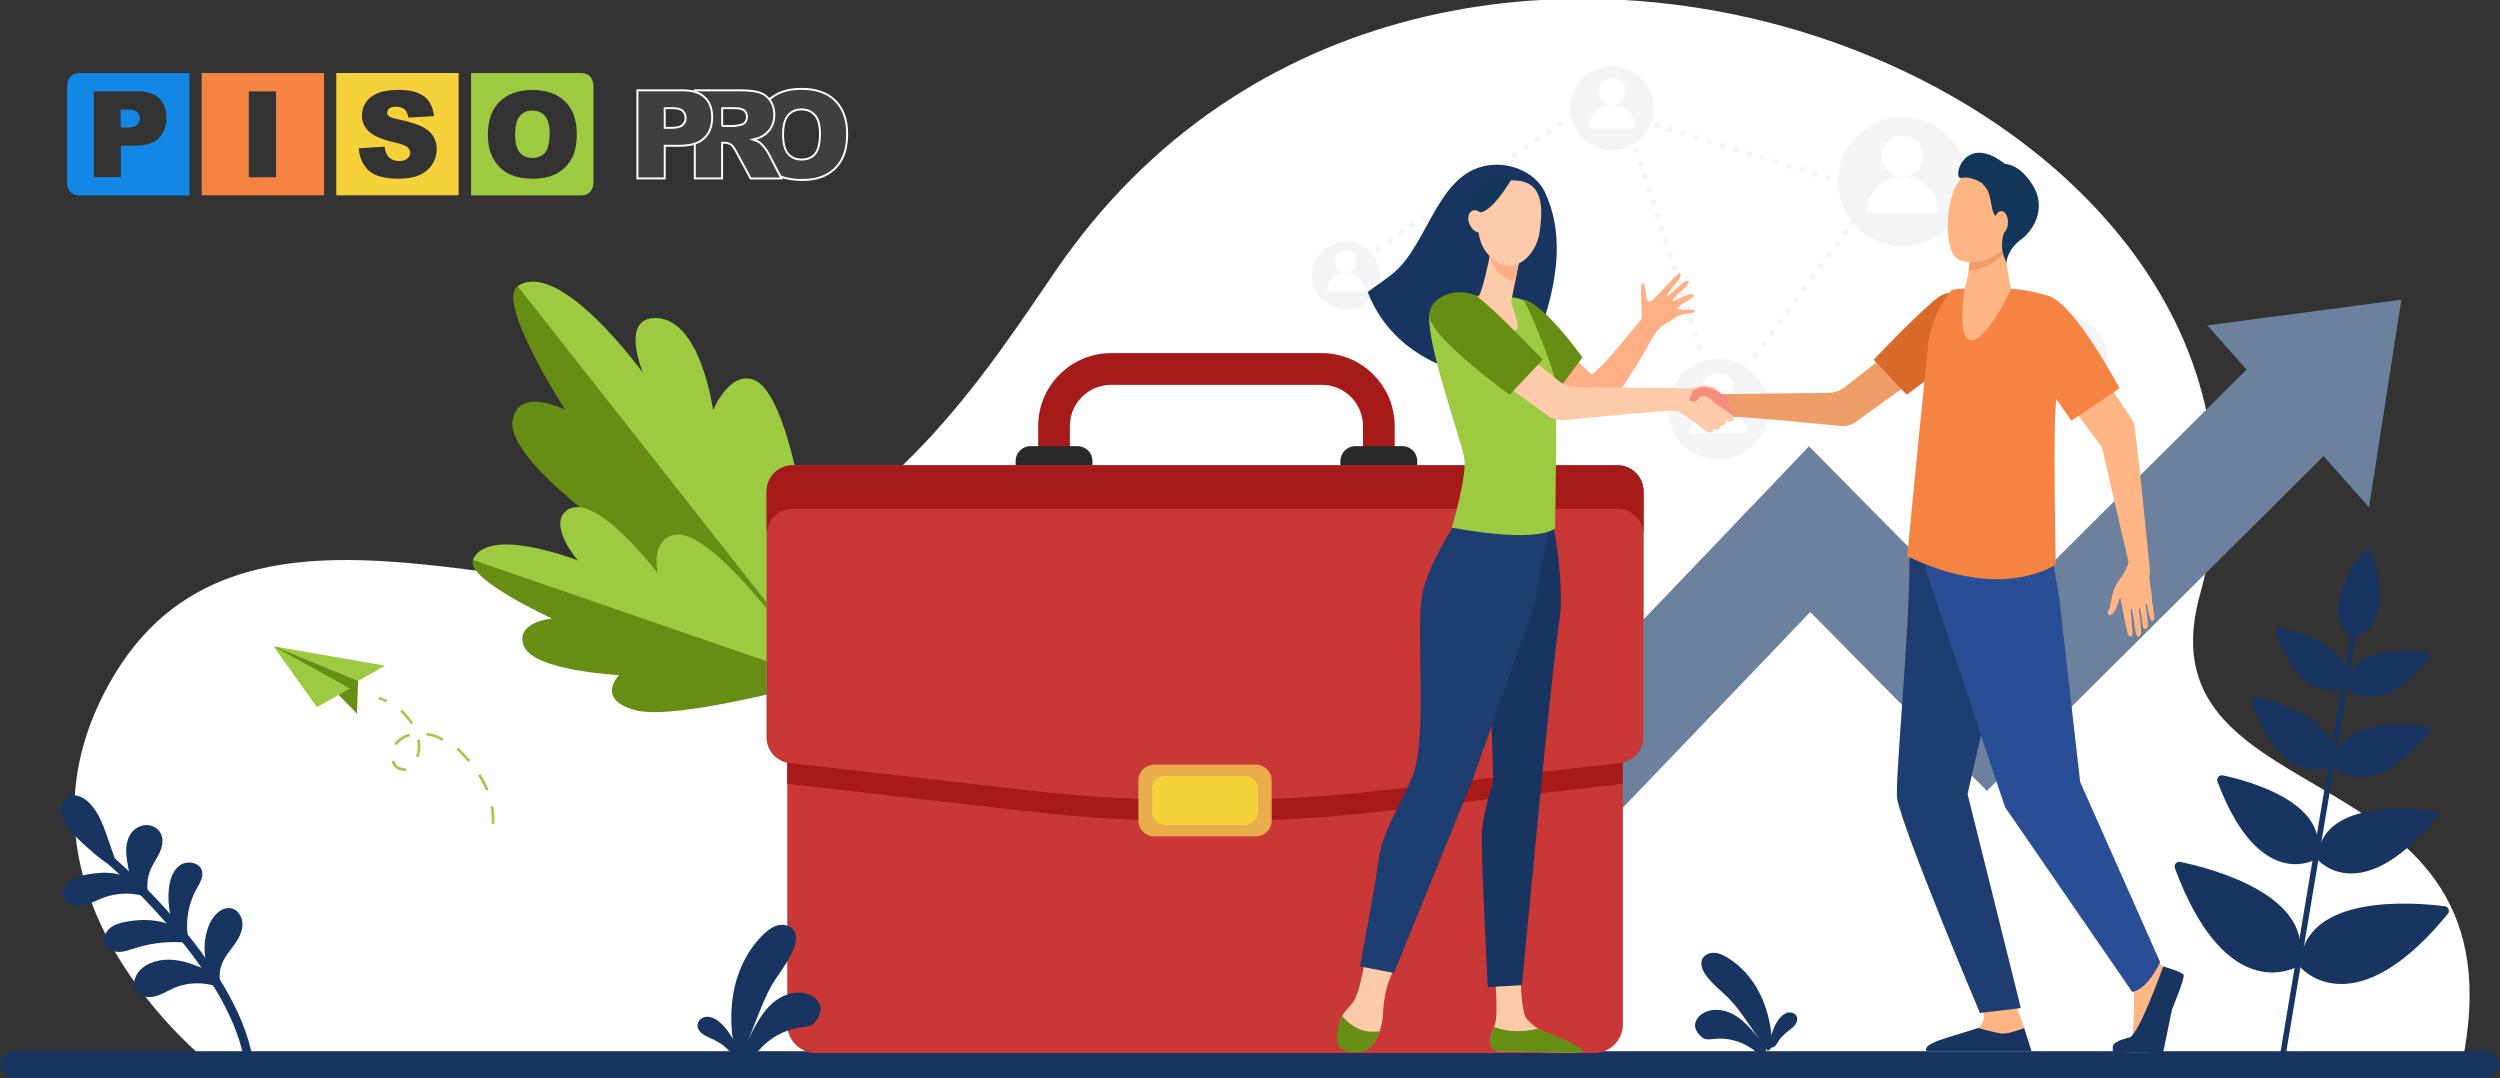 <?xml version="1.0" encoding="UTF-8" standalone="no"?>
<!-- Generator: Adobe Illustrator 26.3.1, SVG Export Plug-In . SVG Version: 6.00 Build 0)  -->

<svg
   version="1.1"
   x="0px"
   y="0px"
   viewBox="0 0 3824.9 1649.3"
   style="enable-background:new 0 0 3824.9 1649.3;"
   xml:space="preserve"
   id="svg1459"
   sodipodi:docname="PISOpro.svg"
   inkscape:version="1.2.1 (9c6d41e410, 2022-07-14)"
   xmlns:inkscape="http://www.inkscape.org/namespaces/inkscape"
   xmlns:sodipodi="http://sodipodi.sourceforge.net/DTD/sodipodi-0.dtd"
   xmlns="http://www.w3.org/2000/svg"
   xmlns:svg="http://www.w3.org/2000/svg"><rect x="0" y="0" width="3824.9" height="1649.3" fill="#333333" stroke="none"/><defs
   id="defs1463" /><sodipodi:namedview
   id="namedview1461"
   pagecolor="#ffffff"
   bordercolor="#000000"
   borderopacity="0.25"
   inkscape:showpageshadow="2"
   inkscape:pageopacity="0.0"
   inkscape:pagecheckerboard="0"
   inkscape:deskcolor="#d1d1d1"
   showgrid="false"
   inkscape:zoom="0.59086512"
   inkscape:cx="1912.45"
   inkscape:cy="825.06139"
   inkscape:window-width="2400"
   inkscape:window-height="1321"
   inkscape:window-x="2391"
   inkscape:window-y="-9"
   inkscape:window-maximized="1"
   inkscape:current-layer="svg1459" />
<style
   type="text/css"
   id="style737">
	.st0{display:none;}
	.st1{display:inline;fill:#E4F0FF;}
	.st2{display:inline;}
	.st3{fill:#173560;}
	.st4{fill:#6B819E;}
	.st5{fill:#9CCA41;}
	.st6{fill:#FFFFFF;}
	.st7{fill:#F58341;}
	.st8{fill:#FFB684;}
	.st9{fill:#253259;}
	.st10{fill:#F0EBE9;}
	.st11{fill:#333333;}
	.st12{fill:#F3F5F7;}
	.st13{fill:#EE9D67;}
	.st14{fill:#DEDEFA;}
	.st15{fill:#C93737;}
	.st16{fill:#F5D13A;}
	.st17{fill:#FDECA4;}
	.st18{fill:#1E3D70;}
	.st19{fill:#1287E5;}
	.st20{fill:#3B6894;}
	.st21{display:inline;fill:#FFFFFF;}
	.st22{display:inline;fill:#173560;}
	.st23{fill:#EBF3FF;}
	.st24{opacity:0.5;fill:#FFFFFF;enable-background:new    ;}
	.st25{fill:#668E15;}
	.st26{fill:#DFF5B3;}
	.st27{fill:#8EB77B;}
	.st28{fill:#183658;}
	.st29{fill:#B0D49F;}
	.st30{fill:#1A1A1A;}
	.st31{fill:#9E9DA2;}
	.st32{opacity:0.5;fill:#9E9DA2;enable-background:new    ;}
	.st33{fill:#D8D9DD;}
	.st34{opacity:0.3;fill:#D8D9DD;enable-background:new    ;}
	.st35{opacity:0.3;fill:#FFFFFF;enable-background:new    ;}
	.st36{fill:#AFCDFB;}
	.st37{opacity:0.6;fill:#CFE9FA;enable-background:new    ;}
	.st38{opacity:0.3;fill:#CFE9FA;enable-background:new    ;}
	.st39{fill:#D7EEF9;}
	.st40{fill:#EDD9A4;}
	.st41{fill:#D6BB80;}
	.st42{fill:#FFC0BB;}
	.st43{fill:#2A4E96;}
	.st44{fill:#E4F0FF;}
	.st45{fill:#122F5B;}
	.st46{fill:#3660AC;}
	.st47{fill:#37446C;}
	.st48{fill:#A71A1A;}
	.st49{fill:#292929;}
	.st50{fill:#FECBAA;}
	.st51{opacity:0.5;fill:#DAEEF7;enable-background:new    ;}
	.st52{fill:#FFAE85;}
	.st53{opacity:0.2;fill:#FFFFFF;enable-background:new    ;}
	.st54{opacity:0.3;fill:#E87B50;enable-background:new    ;}
	.st55{fill:#D86929;}
	.st56{fill:#EAAD4C;}
	.st57{opacity:0.6;}
	.st58{fill:#055A9D;}
	.st59{fill:#283250;}
	.st60{fill:#50BFA5;}
	.st61{fill:#F7CC7F;}
	.st62{fill:#F48C7F;}
	.st63{fill:#13375B;}
	.st64{fill:#3F3F3F;stroke:#FFFFFF;stroke-width:3;stroke-miterlimit:10;}
</style>
<g
   id="Layer_1"
   class="st0">
</g>
<g
   id="Layer_8">
	<path
   class="st6"
   d="M323.5,1629c0,0-348.3-268.2-147.3-598.6S834.8,956.7,1096,883s413.7-314.9,519.5-469.3   c571.8-835.2,1973.2-278.6,1748.8,501.7c-88.6,343.5,505.7,224.4,401.9,714.3L323.5,1629z"
   id="path740" />
</g>
<g
   id="Layer_9">
	<path
   class="st3"
   d="M3800.9,1649.3H23c-12.7,0-23-9.2-23-20.5s10.3-20.5,23-20.5h3777.9c12.7,0,23,9.2,23,20.5   S3813.6,1649.3,3800.9,1649.3z"
   id="path743" />
</g>
<g
   id="Layer_10">
	<g
   id="g752">
		<g
   id="g748">
			<path
   class="st4"
   d="M3564.9,688l-525,522l-270.3-273.6c-50.6,53-128.8,134.7-207.4,216.7c-53.7,56.1-97.2,101.4-132.5,138     l-245.5-0.3c68.1-68.9,342.3-355.3,527-548.8l56.5-59.2L3041,959.5l401.1-398.9L3564.9,688z"
   id="path746" />
		</g>
		<polygon
   class="st4"
   points="3377.1,497.8 3624.5,776.1 3674,458.5   "
   id="polygon750" />
	</g>
</g>
<g
   id="Layer_11">
	<g
   id="g757">
		
			<ellipse
   transform="matrix(0.998 -6.213681e-02 6.213681e-02 0.998 -33.816 164.567)"
   class="st12"
   cx="2629"
   cy="626"
   rx="77.1"
   ry="77.1"
   id="ellipse755" />
	</g>
	<g
   id="g763">
		<path
   class="st6"
   d="M2604.2,595c0-13.7,11.1-24.8,24.8-24.8c13.7,0,24.8,11.1,24.8,24.8c0,13.7-11.1,24.8-24.8,24.8    C2615.3,619.8,2604.2,608.7,2604.2,595z"
   id="path759" />
		<path
   class="st6"
   d="M2629,619.8c-23.9,0-43.3,19.4-43.3,43.3h86.6C2672.3,639.2,2652.9,619.8,2629,619.8z"
   id="path761" />
	</g>
	<g
   id="g767">
		
			<ellipse
   transform="matrix(0.23 -0.973 0.973 0.23 1176.328 2327.88)"
   class="st12"
   cx="2058.9"
   cy="420.8"
   rx="52"
   ry="52"
   id="ellipse765" />
	</g>
	<g
   id="g773">
		<path
   class="st6"
   d="M2042.2,399.9c0-9.2,7.5-16.7,16.7-16.7c9.2,0,16.7,7.5,16.7,16.7c0,9.2-7.5,16.7-16.7,16.7    C2049.6,416.6,2042.2,409.1,2042.2,399.9z"
   id="path769" />
		<path
   class="st6"
   d="M2058.9,416.6c-16.1,0-29.2,13.1-29.2,29.2h58.5C2088.1,429.7,2075,416.6,2058.9,416.6z"
   id="path771" />
	</g>
	<g
   id="g851">
		<g
   id="g811">
			<g
   id="g791">
				<g
   id="g781">
					<path
   class="st12"
   d="M2429.9,159.5c0.7-2.4,3.3-3.7,5.7-3c2.4,0.7,3.7,3.3,3,5.7c-0.7,2.4-3.3,3.7-5.7,3       C2430.5,164.4,2429.2,161.9,2429.9,159.5z"
   id="path775" />
					<path
   class="st12"
   d="M2449.9,165.7c0.7-2.4,3.3-3.7,5.7-3c2.4,0.7,3.7,3.3,3,5.7c-0.7,2.4-3.3,3.7-5.7,3       C2450.5,170.6,2449.2,168.1,2449.9,165.7z"
   id="path777" />
					<path
   class="st12"
   d="M2473.2,177.6c-2.4-0.7-3.7-3.3-3-5.7c0.7-2.4,3.3-3.7,5.7-3c2.4,0.7,3.7,3.3,3,5.7       C2478.1,177,2475.6,178.3,2473.2,177.6z"
   id="path779" />
				</g>
				<g
   id="g789">
					<path
   class="st12"
   d="M2490.5,178.2c0.7-2.4,3.3-3.7,5.7-3c2.4,0.7,3.7,3.3,3,5.7c-0.7,2.4-3.3,3.7-5.7,3       C2491.1,183.1,2489.8,180.6,2490.5,178.2z"
   id="path783" />
					<path
   class="st12"
   d="M2510.6,184.3c0.7-2.4,3.3-3.7,5.7-3c2.4,0.7,3.7,3.3,3,5.7c-0.7,2.4-3.3,3.7-5.7,3       C2511.2,189.3,2509.8,186.7,2510.6,184.3z"
   id="path785" />
					<path
   class="st12"
   d="M2533.9,196.2c-2.4-0.7-3.7-3.3-3-5.7c0.7-2.4,3.3-3.7,5.7-3c2.4,0.7,3.7,3.3,3,5.7       C2538.8,195.6,2536.2,197,2533.9,196.2z"
   id="path787" />
				</g>
			</g>
			<g
   id="g809">
				<g
   id="g799">
					<path
   class="st12"
   d="M2550.3,196.6c0.7-2.4,3.3-3.7,5.7-3c2.4,0.7,3.7,3.3,3,5.7c-0.7,2.4-3.3,3.7-5.7,3       C2550.9,201.5,2549.6,199,2550.3,196.6z"
   id="path793" />
					<path
   class="st12"
   d="M2570.4,202.7c0.7-2.4,3.3-3.7,5.7-3c2.4,0.7,3.7,3.3,3,5.7c-0.7,2.4-3.3,3.7-5.7,3       C2571,207.7,2569.6,205.1,2570.4,202.7z"
   id="path795" />
					<path
   class="st12"
   d="M2593.7,214.6c-2.4-0.7-3.7-3.3-3-5.7c0.7-2.4,3.3-3.7,5.7-3c2.4,0.7,3.7,3.3,3,5.7       C2598.6,214,2596.1,215.4,2593.7,214.6z"
   id="path797" />
				</g>
				<g
   id="g807">
					<path
   class="st12"
   d="M2611,215.2c0.7-2.4,3.3-3.7,5.7-3c2.4,0.7,3.7,3.3,3,5.7c-0.7,2.4-3.3,3.7-5.7,3       C2611.6,220.1,2610.2,217.6,2611,215.2z"
   id="path801" />
					<path
   class="st12"
   d="M2631,221.4c0.7-2.4,3.3-3.7,5.7-3c2.4,0.7,3.7,3.3,3,5.7c-0.7,2.4-3.3,3.7-5.7,3       C2631.6,226.3,2630.3,223.8,2631,221.4z"
   id="path803" />
					<path
   class="st12"
   d="M2654.3,233.3c-2.4-0.7-3.7-3.3-3-5.7c0.7-2.4,3.3-3.7,5.7-3c2.4,0.7,3.7,3.3,3,5.7       C2659.2,232.7,2656.7,234,2654.3,233.3z"
   id="path805" />
				</g>
			</g>
		</g>
		<g
   id="g849">
			<g
   id="g829">
				<g
   id="g819">
					<path
   class="st12"
   d="M2671.7,233.9c0.7-2.4,3.3-3.7,5.7-3c2.4,0.7,3.7,3.3,3,5.7c-0.7,2.4-3.3,3.7-5.7,3       C2672.3,238.8,2670.9,236.3,2671.7,233.9z"
   id="path813" />
					<path
   class="st12"
   d="M2691.7,240.1c0.7-2.4,3.3-3.7,5.7-3c2.4,0.7,3.7,3.3,3,5.7c-0.7,2.4-3.3,3.7-5.7,3       C2692.3,245,2691,242.4,2691.7,240.1z"
   id="path815" />
					<path
   class="st12"
   d="M2715,252c-2.4-0.7-3.7-3.3-3-5.7c0.7-2.4,3.3-3.7,5.7-3c2.4,0.7,3.7,3.3,3,5.7       C2719.9,251.4,2717.4,252.7,2715,252z"
   id="path817" />
				</g>
				<g
   id="g827">
					<path
   class="st12"
   d="M2732.3,252.5c0.7-2.4,3.3-3.7,5.7-3c2.4,0.7,3.7,3.3,3,5.7c-0.7,2.4-3.3,3.7-5.7,3       C2732.9,257.5,2731.6,254.9,2732.3,252.5z"
   id="path821" />
					<path
   class="st12"
   d="M2752.3,258.7c0.7-2.4,3.3-3.7,5.7-3c2.4,0.7,3.7,3.3,3,5.7c-0.7,2.4-3.3,3.7-5.7,3       C2752.9,263.6,2751.6,261.1,2752.3,258.7z"
   id="path823" />
					<path
   class="st12"
   d="M2775.6,270.6c-2.4-0.7-3.7-3.3-3-5.7c0.7-2.4,3.3-3.7,5.7-3c2.4,0.7,3.7,3.3,3,5.7       C2780.5,270,2778,271.4,2775.6,270.6z"
   id="path825" />
				</g>
			</g>
			<g
   id="g847">
				<g
   id="g837">
					<path
   class="st12"
   d="M2792.1,271c0.7-2.4,3.3-3.7,5.7-3c2.4,0.7,3.7,3.3,3,5.7c-0.7,2.4-3.3,3.7-5.7,3       C2792.7,275.9,2791.4,273.3,2792.1,271z"
   id="path831" />
					<path
   class="st12"
   d="M2812.1,277.1c0.7-2.4,3.3-3.7,5.7-3c2.4,0.7,3.7,3.3,3,5.7c-0.7,2.4-3.3,3.7-5.7,3       C2812.7,282,2811.4,279.5,2812.1,277.1z"
   id="path833" />
					<path
   class="st12"
   d="M2835.4,289c-2.4-0.7-3.7-3.3-3-5.7c0.7-2.4,3.3-3.7,5.7-3c2.4,0.7,3.7,3.3,3,5.7       C2840.4,288.4,2837.8,289.8,2835.4,289z"
   id="path835" />
				</g>
				<g
   id="g845">
					<path
   class="st12"
   d="M2852.7,289.6c0.7-2.4,3.3-3.7,5.7-3c2.4,0.7,3.7,3.3,3,5.7c-0.7,2.4-3.3,3.7-5.7,3       C2853.3,294.5,2852,292,2852.7,289.6z"
   id="path839" />
					<path
   class="st12"
   d="M2872.8,295.8c0.7-2.4,3.3-3.7,5.7-3c2.4,0.7,3.7,3.3,3,5.7c-0.7,2.4-3.3,3.7-5.7,3       C2873.4,300.7,2872,298.2,2872.8,295.8z"
   id="path841" />
					<path
   class="st12"
   d="M2896.1,307.7c-2.4-0.7-3.7-3.3-3-5.7c0.7-2.4,3.3-3.7,5.7-3c2.4,0.7,3.7,3.3,3,5.7       S2898.5,308.4,2896.1,307.7z"
   id="path843" />
				</g>
			</g>
		</g>
	</g>
	<g
   id="g911">
		<g
   id="g871">
			<g
   id="g869">
				<g
   id="g859">
					<path
   class="st12"
   d="M2683,547.1c-2-1.5-2.5-4.3-1-6.3c1.5-2,4.3-2.5,6.3-1c2,1.5,2.5,4.3,1,6.3       C2687.9,548.1,2685.1,548.5,2683,547.1z"
   id="path853" />
					<path
   class="st12"
   d="M2695.4,530.1c-2-1.5-2.5-4.3-1-6.3c1.5-2,4.3-2.5,6.3-1c2,1.5,2.5,4.3,1,6.3       C2700.3,531.2,2697.4,531.6,2695.4,530.1z"
   id="path855" />
					<path
   class="st12"
   d="M2714.3,512c-1.5,2-4.3,2.5-6.3,1c-2-1.5-2.5-4.3-1-6.3c1.5-2,4.3-2.5,6.3-1       C2715.3,507.2,2715.8,510,2714.3,512z"
   id="path857" />
				</g>
				<g
   id="g867">
					<path
   class="st12"
   d="M2720.5,495.9c-2-1.5-2.5-4.3-1-6.3c1.5-2,4.3-2.5,6.3-1c2,1.5,2.5,4.3,1,6.3       C2725.4,496.9,2722.5,497.4,2720.5,495.9z"
   id="path861" />
					<path
   class="st12"
   d="M2732.9,479c-2-1.5-2.5-4.3-1-6.3c1.5-2,4.3-2.5,6.3-1c2,1.5,2.5,4.3,1,6.3       C2737.8,480,2734.9,480.5,2732.9,479z"
   id="path863" />
					<path
   class="st12"
   d="M2751.8,460.9c-1.5,2-4.3,2.5-6.3,1s-2.5-4.3-1-6.3c1.5-2,4.3-2.5,6.3-1       C2752.8,456,2753.3,458.8,2751.8,460.9z"
   id="path865" />
				</g>
			</g>
		</g>
		<g
   id="g909">
			<g
   id="g889">
				<g
   id="g879">
					<path
   class="st12"
   d="M2758,444.7c-2-1.5-2.5-4.3-1-6.3c1.5-2,4.3-2.5,6.3-1c2,1.5,2.5,4.3,1,6.3       C2762.9,445.7,2760.1,446.1,2758,444.7z"
   id="path873" />
					<path
   class="st12"
   d="M2770.4,427.8c-2-1.5-2.5-4.3-1-6.3c1.5-2,4.3-2.5,6.3-1c2,1.5,2.5,4.3,1,6.3       C2775.3,428.8,2772.5,429.2,2770.4,427.8z"
   id="path875" />
					<path
   class="st12"
   d="M2789.3,409.6c-1.5,2-4.3,2.5-6.3,1c-2-1.5-2.5-4.3-1-6.3c1.5-2,4.3-2.5,6.3-1       C2790.4,404.8,2790.8,407.6,2789.3,409.6z"
   id="path877" />
				</g>
				<g
   id="g887">
					<path
   class="st12"
   d="M2795.5,393.5c-2-1.5-2.5-4.3-1-6.3c1.5-2,4.3-2.5,6.3-1c2,1.5,2.5,4.3,1,6.3       C2800.4,394.5,2797.6,395,2795.5,393.5z"
   id="path881" />
					<path
   class="st12"
   d="M2807.9,376.6c-2-1.5-2.5-4.3-1-6.3c1.5-2,4.3-2.5,6.3-1c2,1.5,2.5,4.3,1,6.3       C2812.8,377.6,2809.9,378.1,2807.9,376.6z"
   id="path883" />
					<path
   class="st12"
   d="M2826.8,358.5c-1.5,2-4.3,2.5-6.3,1c-2-1.5-2.5-4.3-1-6.3c1.5-2,4.3-2.5,6.3-1       C2827.8,353.6,2828.3,356.5,2826.8,358.5z"
   id="path885" />
				</g>
			</g>
			<g
   id="g907">
				<g
   id="g897">
					<path
   class="st12"
   d="M2832.5,343c-2-1.5-2.5-4.3-1-6.3c1.5-2,4.3-2.5,6.3-1c2,1.5,2.5,4.3,1,6.3       C2837.4,344,2834.5,344.5,2832.5,343z"
   id="path891" />
					<path
   class="st12"
   d="M2844.9,326.1c-2-1.5-2.5-4.3-1-6.3c1.5-2,4.3-2.5,6.3-1c2,1.5,2.5,4.3,1,6.3       C2849.8,327.1,2846.9,327.6,2844.9,326.1z"
   id="path893" />
					<path
   class="st12"
   d="M2863.8,308c-1.5,2-4.3,2.5-6.3,1c-2-1.5-2.5-4.3-1-6.3c1.5-2,4.3-2.5,6.3-1       C2864.8,303.1,2865.3,306,2863.8,308z"
   id="path895" />
				</g>
				<g
   id="g905">
					<path
   class="st12"
   d="M2870,291.8c-2-1.5-2.5-4.3-1-6.3c1.5-2,4.3-2.5,6.3-1c2,1.5,2.5,4.3,1,6.3       C2874.9,292.9,2872,293.3,2870,291.8z"
   id="path899" />
					<path
   class="st12"
   d="M2882.4,274.9c-2-1.5-2.5-4.3-1-6.3c1.5-2,4.3-2.5,6.3-1c2,1.5,2.5,4.3,1,6.3       C2887.2,276,2884.4,276.4,2882.4,274.9z"
   id="path901" />
					<path
   class="st12"
   d="M2901.3,256.8c-1.5,2-4.3,2.5-6.3,1c-2-1.5-2.5-4.3-1-6.3c1.5-2,4.3-2.5,6.3-1       C2902.3,252,2902.8,254.8,2901.3,256.8z"
   id="path903" />
				</g>
			</g>
		</g>
	</g>
	<g
   id="g971">
		<g
   id="g931">
			<g
   id="g929">
				<g
   id="g919">
					<path
   class="st12"
   d="M2720.5,618c-0.4-2.5,1.3-4.8,3.7-5.2c2.5-0.4,4.8,1.3,5.2,3.7c0.4,2.5-1.3,4.8-3.7,5.2       C2723.3,622.2,2720.9,620.5,2720.5,618z"
   id="path913" />
					<path
   class="st12"
   d="M2741.2,614.7c-0.4-2.5,1.3-4.8,3.7-5.2s4.8,1.3,5.2,3.7c0.4,2.5-1.3,4.8-3.7,5.2       C2743.9,618.8,2741.6,617.1,2741.2,614.7z"
   id="path915" />
					<path
   class="st12"
   d="M2767.4,615c-2.5,0.4-4.8-1.3-5.2-3.7c-0.4-2.5,1.3-4.8,3.7-5.2c2.5-0.4,4.8,1.3,5.2,3.7       C2771.5,612.2,2769.8,614.6,2767.4,615z"
   id="path917" />
				</g>
				<g
   id="g927">
					<path
   class="st12"
   d="M2783.1,607.8c-0.4-2.5,1.3-4.8,3.7-5.2c2.5-0.4,4.8,1.3,5.2,3.7c0.4,2.5-1.3,4.8-3.7,5.2       C2785.9,611.9,2783.5,610.3,2783.1,607.8z"
   id="path921" />
					<path
   class="st12"
   d="M2803.8,604.4c-0.4-2.5,1.3-4.8,3.7-5.2c2.5-0.4,4.8,1.3,5.2,3.7c0.4,2.5-1.3,4.8-3.7,5.2       C2806.5,608.5,2804.2,606.9,2803.8,604.4z"
   id="path923" />
					<path
   class="st12"
   d="M2830,604.7c-2.5,0.4-4.8-1.3-5.2-3.7c-0.4-2.5,1.3-4.8,3.7-5.2c2.5-0.4,4.8,1.3,5.2,3.7       C2834.1,602,2832.4,604.3,2830,604.7z"
   id="path925" />
				</g>
			</g>
		</g>
		<g
   id="g969">
			<g
   id="g949">
				<g
   id="g939">
					<path
   class="st12"
   d="M2845.8,597.5c-0.4-2.5,1.3-4.8,3.7-5.2c2.5-0.4,4.8,1.3,5.2,3.7c0.4,2.5-1.3,4.8-3.7,5.2       C2848.5,601.7,2846.2,600,2845.8,597.5z"
   id="path933" />
					<path
   class="st12"
   d="M2866.5,594.1c-0.4-2.5,1.3-4.8,3.7-5.2c2.5-0.4,4.8,1.3,5.2,3.7c0.4,2.5-1.3,4.8-3.7,5.2       C2869.2,598.3,2866.9,596.6,2866.5,594.1z"
   id="path935" />
					<path
   class="st12"
   d="M2892.6,594.4c-2.5,0.4-4.8-1.3-5.2-3.7s1.3-4.8,3.7-5.2c2.5-0.4,4.8,1.3,5.2,3.7       C2896.8,591.7,2895.1,594,2892.6,594.4z"
   id="path937" />
				</g>
				<g
   id="g947">
					<path
   class="st12"
   d="M2908.4,587.2c-0.4-2.5,1.3-4.8,3.7-5.2c2.5-0.4,4.8,1.3,5.2,3.7c0.4,2.5-1.3,4.8-3.7,5.2       C2911.1,591.4,2908.8,589.7,2908.4,587.2z"
   id="path941" />
					<path
   class="st12"
   d="M2929.1,583.9c-0.4-2.5,1.3-4.8,3.7-5.2c2.5-0.4,4.8,1.3,5.2,3.7c0.4,2.5-1.3,4.8-3.7,5.2       C2931.8,588,2929.5,586.3,2929.1,583.9z"
   id="path943" />
					<path
   class="st12"
   d="M2955.2,584.2c-2.5,0.4-4.8-1.3-5.2-3.7c-0.4-2.5,1.3-4.8,3.7-5.2c2.5-0.4,4.8,1.3,5.2,3.7       C2959.4,581.4,2957.7,583.8,2955.2,584.2z"
   id="path945" />
				</g>
			</g>
			<g
   id="g967">
				<g
   id="g957">
					<path
   class="st12"
   d="M2970.1,577.1c-0.4-2.5,1.3-4.8,3.7-5.2c2.5-0.4,4.8,1.3,5.2,3.7c0.4,2.5-1.3,4.8-3.7,5.2       C2972.9,581.3,2970.6,579.6,2970.1,577.1z"
   id="path951" />
					<path
   class="st12"
   d="M2990.8,573.7c-0.4-2.5,1.3-4.8,3.7-5.2c2.5-0.4,4.8,1.3,5.2,3.7c0.4,2.5-1.3,4.8-3.7,5.2       C2993.6,577.9,2991.2,576.2,2990.8,573.7z"
   id="path953" />
					<path
   class="st12"
   d="M3017,574c-2.5,0.4-4.8-1.3-5.2-3.7c-0.4-2.5,1.3-4.8,3.7-5.2c2.5-0.4,4.8,1.3,5.2,3.7       C3021.1,571.3,3019.5,573.6,3017,574z"
   id="path955" />
				</g>
				<g
   id="g965">
					<path
   class="st12"
   d="M3032.7,566.9c-0.4-2.5,1.3-4.8,3.7-5.2c2.5-0.4,4.8,1.3,5.2,3.7c0.4,2.5-1.3,4.8-3.7,5.2       C3035.5,571,3033.2,569.3,3032.7,566.9z"
   id="path959" />
					<path
   class="st12"
   d="M3053.4,563.5c-0.4-2.5,1.3-4.8,3.7-5.2c2.5-0.4,4.8,1.3,5.2,3.7c0.4,2.5-1.3,4.8-3.7,5.2       C3056.2,567.6,3053.8,565.9,3053.4,563.5z"
   id="path961" />
					<path
   class="st12"
   d="M3079.6,563.8c-2.5,0.4-4.8-1.3-5.2-3.7c-0.4-2.5,1.3-4.8,3.7-5.2c2.5-0.4,4.8,1.3,5.2,3.7       C3083.7,561,3082.1,563.4,3079.6,563.8z"
   id="path963" />
				</g>
			</g>
		</g>
	</g>
	<g
   id="g1031">
		<g
   id="g991">
			<g
   id="g989">
				<g
   id="g979">
					<path
   class="st12"
   d="M2601.5,535.4c-2.4,0.8-4.9-0.6-5.7-2.9c-0.8-2.4,0.6-4.9,2.9-5.7c2.4-0.8,4.9,0.6,5.7,2.9       C2605.2,532.1,2603.8,534.7,2601.5,535.4z"
   id="path973" />
					<path
   class="st12"
   d="M2595.1,515.4c-2.4,0.8-4.9-0.6-5.7-2.9c-0.8-2.4,0.6-4.9,2.9-5.7c2.4-0.8,4.9,0.6,5.7,2.9       C2598.8,512.1,2597.5,514.7,2595.1,515.4z"
   id="path975" />
					<path
   class="st12"
   d="M2591.5,489.5c0.8,2.4-0.6,4.9-2.9,5.7c-2.4,0.8-4.9-0.6-5.7-2.9c-0.8-2.4,0.6-4.9,2.9-5.7       C2588.2,485.8,2590.8,487.1,2591.5,489.5z"
   id="path977" />
				</g>
				<g
   id="g987">
					<path
   class="st12"
   d="M2582.1,475c-2.4,0.8-4.9-0.6-5.7-2.9c-0.8-2.4,0.6-4.9,2.9-5.7c2.4-0.8,4.9,0.6,5.7,2.9       C2585.8,471.7,2584.5,474.2,2582.1,475z"
   id="path981" />
					<path
   class="st12"
   d="M2575.8,455c-2.4,0.8-4.9-0.6-5.7-2.9c-0.8-2.4,0.6-4.9,2.9-5.7c2.4-0.8,4.9,0.6,5.7,2.9       C2579.5,451.7,2578.1,454.3,2575.8,455z"
   id="path983" />
					<path
   class="st12"
   d="M2572.2,429.1c0.8,2.4-0.6,4.9-2.9,5.7c-2.4,0.8-4.9-0.6-5.7-2.9c-0.8-2.4,0.6-4.9,2.9-5.7       C2568.9,425.4,2571.5,426.7,2572.2,429.1z"
   id="path985" />
				</g>
			</g>
		</g>
		<g
   id="g1029">
			<g
   id="g1009">
				<g
   id="g999">
					<path
   class="st12"
   d="M2562.8,414.5c-2.4,0.8-4.9-0.6-5.7-2.9s0.6-4.9,2.9-5.7c2.4-0.8,4.9,0.6,5.7,2.9       C2566.5,411.2,2565.2,413.8,2562.8,414.5z"
   id="path993" />
					<path
   class="st12"
   d="M2556.4,394.6c-2.4,0.8-4.9-0.6-5.7-2.9c-0.8-2.4,0.6-4.9,2.9-5.7c2.4-0.8,4.9,0.6,5.7,2.9       C2560.1,391.2,2558.8,393.8,2556.4,394.6z"
   id="path995" />
					<path
   class="st12"
   d="M2552.9,368.6c0.8,2.4-0.6,4.9-2.9,5.7c-2.4,0.8-4.9-0.6-5.7-2.9c-0.8-2.4,0.6-4.9,2.9-5.7       C2549.6,364.9,2552.1,366.2,2552.9,368.6z"
   id="path997" />
				</g>
				<g
   id="g1007">
					<path
   class="st12"
   d="M2543.5,354.1c-2.4,0.8-4.9-0.6-5.7-2.9c-0.8-2.4,0.6-4.9,2.9-5.7c2.4-0.8,4.9,0.6,5.7,2.9       C2547.2,350.8,2545.9,353.3,2543.5,354.1z"
   id="path1001" />
					<path
   class="st12"
   d="M2537.1,334.1c-2.4,0.8-4.9-0.6-5.7-2.9c-0.8-2.4,0.6-4.9,2.9-5.7c2.4-0.8,4.9,0.6,5.7,2.9       C2540.8,330.8,2539.5,333.4,2537.1,334.1z"
   id="path1003" />
					<path
   class="st12"
   d="M2533.6,308.2c0.8,2.4-0.6,4.9-2.9,5.7c-2.4,0.8-4.9-0.6-5.7-2.9c-0.8-2.4,0.6-4.9,2.9-5.7       C2530.3,304.5,2532.8,305.8,2533.6,308.2z"
   id="path1005" />
				</g>
			</g>
			<g
   id="g1027">
				<g
   id="g1017">
					<path
   class="st12"
   d="M2524.4,294.5c-2.4,0.8-4.9-0.6-5.7-2.9c-0.8-2.4,0.6-4.9,2.9-5.7c2.4-0.8,4.9,0.6,5.7,2.9       C2528.1,291.2,2526.8,293.7,2524.4,294.5z"
   id="path1011" />
					<path
   class="st12"
   d="M2518.1,274.5c-2.4,0.8-4.9-0.6-5.7-2.9c-0.8-2.4,0.6-4.9,2.9-5.7c2.4-0.8,4.9,0.6,5.7,2.9       C2521.8,271.2,2520.4,273.8,2518.1,274.5z"
   id="path1013" />
					<path
   class="st12"
   d="M2514.5,248.6c0.8,2.4-0.6,4.9-2.9,5.7c-2.4,0.8-4.9-0.6-5.7-2.9c-0.8-2.4,0.6-4.9,2.9-5.7       C2511.2,244.9,2513.8,246.2,2514.5,248.6z"
   id="path1015" />
				</g>
				<g
   id="g1025">
					<path
   class="st12"
   d="M2505.1,234.1c-2.4,0.8-4.9-0.6-5.7-2.9c-0.8-2.4,0.6-4.9,2.9-5.7c2.4-0.8,4.9,0.6,5.7,2.9       C2508.8,230.7,2507.5,233.3,2505.1,234.1z"
   id="path1019" />
					<path
   class="st12"
   d="M2498.7,214.1c-2.4,0.8-4.9-0.6-5.7-2.9c-0.8-2.4,0.6-4.9,2.9-5.7c2.4-0.8,4.9,0.6,5.7,2.9       C2502.4,210.8,2501.1,213.3,2498.7,214.1z"
   id="path1021" />
					<path
   class="st12"
   d="M2495.2,188.2c0.8,2.4-0.6,4.9-2.9,5.7c-2.4,0.8-4.9-0.6-5.7-2.9c-0.8-2.4,0.6-4.9,2.9-5.7       C2491.9,184.5,2494.4,185.8,2495.2,188.2z"
   id="path1023" />
				</g>
			</g>
		</g>
	</g>
	<g
   id="g1091">
		<g
   id="g1051">
			<g
   id="g1049">
				<g
   id="g1039">
					<path
   class="st12"
   d="M2087.8,395.4c-1.4-2.1-0.9-4.9,1.2-6.3c2.1-1.4,4.9-0.9,6.3,1.2c1.4,2.1,0.9,4.9-1.2,6.3       C2092.1,397.9,2089.3,397.4,2087.8,395.4z"
   id="path1033" />
					<path
   class="st12"
   d="M2105.1,383.5c-1.4-2.1-0.9-4.9,1.2-6.3c2.1-1.4,4.9-0.9,6.3,1.2c1.4,2.1,0.9,4.9-1.2,6.3       C2109.3,386,2106.5,385.5,2105.1,383.5z"
   id="path1035" />
					<path
   class="st12"
   d="M2128.9,372.5c-2.1,1.4-4.9,0.9-6.3-1.2c-1.4-2.1-0.9-4.9,1.2-6.3c2.1-1.4,4.9-0.9,6.3,1.2       C2131.4,368.3,2130.9,371.1,2128.9,372.5z"
   id="path1037" />
				</g>
				<g
   id="g1047">
					<path
   class="st12"
   d="M2140.1,359.3c-1.4-2.1-0.9-4.9,1.2-6.3c2.1-1.4,4.9-0.9,6.3,1.2s0.9,4.9-1.2,6.3       C2144.3,361.9,2141.5,361.4,2140.1,359.3z"
   id="path1041" />
					<path
   class="st12"
   d="M2157.3,347.4c-1.4-2.1-0.9-4.9,1.2-6.3c2.1-1.4,4.9-0.9,6.3,1.2c1.4,2.1,0.9,4.9-1.2,6.3       S2158.7,349.5,2157.3,347.4z"
   id="path1043" />
					<path
   class="st12"
   d="M2181.1,336.5c-2.1,1.4-4.9,0.9-6.3-1.2c-1.4-2.1-0.9-4.9,1.2-6.3c2.1-1.4,4.9-0.9,6.3,1.2       C2183.7,332.3,2183.1,335.1,2181.1,336.5z"
   id="path1045" />
				</g>
			</g>
		</g>
		<g
   id="g1089">
			<g
   id="g1069">
				<g
   id="g1059">
					<path
   class="st12"
   d="M2192.3,323.3c-1.4-2.1-0.9-4.9,1.2-6.3c2.1-1.4,4.9-0.9,6.3,1.2c1.4,2.1,0.9,4.9-1.2,6.3       C2196.5,325.8,2193.7,325.3,2192.3,323.3z"
   id="path1053" />
					<path
   class="st12"
   d="M2209.6,311.4c-1.4-2.1-0.9-4.9,1.2-6.3c2.1-1.4,4.9-0.9,6.3,1.2c1.4,2.1,0.9,4.9-1.2,6.3       C2213.8,313.9,2211,313.4,2209.6,311.4z"
   id="path1055" />
					<path
   class="st12"
   d="M2233.3,300.4c-2.1,1.4-4.9,0.9-6.3-1.2c-1.4-2.1-0.9-4.9,1.2-6.3c2.1-1.4,4.9-0.9,6.3,1.2       C2235.9,296.2,2235.4,299,2233.3,300.4z"
   id="path1057" />
				</g>
				<g
   id="g1067">
					<path
   class="st12"
   d="M2244.5,287.2c-1.4-2.1-0.9-4.9,1.2-6.3c2.1-1.4,4.9-0.9,6.3,1.2c1.4,2.1,0.9,4.9-1.2,6.3       C2248.8,289.8,2245.9,289.3,2244.5,287.2z"
   id="path1061" />
					<path
   class="st12"
   d="M2261.8,275.3c-1.4-2.1-0.9-4.9,1.2-6.3c2.1-1.4,4.9-0.9,6.3,1.2c1.4,2.1,0.9,4.9-1.2,6.3       C2266,277.9,2263.2,277.4,2261.8,275.3z"
   id="path1063" />
					<path
   class="st12"
   d="M2285.5,264.4c-2.1,1.4-4.9,0.9-6.3-1.2c-1.4-2.1-0.9-4.9,1.2-6.3c2.1-1.4,4.9-0.9,6.3,1.2       C2288.1,260.2,2287.6,263,2285.5,264.4z"
   id="path1065" />
				</g>
			</g>
			<g
   id="g1087">
				<g
   id="g1077">
					<path
   class="st12"
   d="M2296,251.7c-1.4-2.1-0.9-4.9,1.2-6.3c2.1-1.4,4.9-0.9,6.3,1.2c1.4,2.1,0.9,4.9-1.2,6.3       C2300.3,254.2,2297.4,253.7,2296,251.7z"
   id="path1071" />
					<path
   class="st12"
   d="M2313.3,239.8c-1.4-2.1-0.9-4.9,1.2-6.3c2.1-1.4,4.9-0.9,6.3,1.2c1.4,2.1,0.9,4.9-1.2,6.3       C2317.5,242.3,2314.7,241.8,2313.3,239.8z"
   id="path1073" />
					<path
   class="st12"
   d="M2337,228.9c-2.1,1.4-4.9,0.9-6.3-1.2c-1.4-2.1-0.9-4.9,1.2-6.3c2.1-1.4,4.9-0.9,6.3,1.2       C2339.6,224.6,2339.1,227.4,2337,228.9z"
   id="path1075" />
				</g>
				<g
   id="g1085">
					<path
   class="st12"
   d="M2348.2,215.6c-1.4-2.1-0.9-4.9,1.2-6.3c2.1-1.4,4.9-0.9,6.3,1.2c1.4,2.1,0.9,4.9-1.2,6.3       C2352.5,218.2,2349.6,217.7,2348.2,215.6z"
   id="path1079" />
					<path
   class="st12"
   d="M2365.5,203.7c-1.4-2.1-0.9-4.9,1.2-6.3c2.1-1.4,4.9-0.9,6.3,1.2c1.4,2.1,0.9,4.9-1.2,6.3       C2369.7,206.3,2366.9,205.8,2365.5,203.7z"
   id="path1081" />
					<path
   class="st12"
   d="M2389.3,192.8c-2.1,1.4-4.9,0.9-6.3-1.2c-1.4-2.1-0.9-4.9,1.2-6.3c2.1-1.4,4.9-0.9,6.3,1.2       C2391.8,188.6,2391.3,191.4,2389.3,192.8z"
   id="path1083" />
				</g>
			</g>
		</g>
	</g>
	<g
   id="g1133">
		<g
   id="g1111">
			<g
   id="g1109">
				<g
   id="g1099">
					<path
   class="st12"
   d="M2953.9,333.4c1.8-1.7,4.7-1.7,6.4,0.1c1.7,1.8,1.7,4.7-0.1,6.4c-1.8,1.7-4.7,1.7-6.4-0.1       C2952.1,338,2952.1,335.1,2953.9,333.4z"
   id="path1093" />
					<path
   class="st12"
   d="M2968.4,348.5c1.8-1.7,4.7-1.7,6.4,0.1c1.7,1.8,1.7,4.7-0.1,6.4c-1.8,1.7-4.7,1.7-6.4-0.1       C2966.6,353.1,2966.6,350.3,2968.4,348.5z"
   id="path1095" />
					<path
   class="st12"
   d="M2983,370.3c-1.7-1.8-1.7-4.7,0.1-6.4c1.8-1.7,4.7-1.7,6.4,0.1c1.7,1.8,1.7,4.7-0.1,6.4       C2987.6,372.2,2984.7,372.1,2983,370.3z"
   id="path1097" />
				</g>
				<g
   id="g1107">
					<path
   class="st12"
   d="M2997.8,379.2c1.8-1.7,4.7-1.7,6.4,0.1c1.7,1.8,1.7,4.7-0.1,6.4c-1.8,1.7-4.7,1.7-6.4-0.1       C2996,383.8,2996,380.9,2997.8,379.2z"
   id="path1101" />
					<path
   class="st12"
   d="M3012.3,394.4c1.8-1.7,4.7-1.7,6.4,0.1c1.7,1.8,1.7,4.7-0.1,6.4c-1.8,1.7-4.7,1.7-6.4-0.1       C3010.5,399,3010.5,396.1,3012.3,394.4z"
   id="path1103" />
					<path
   class="st12"
   d="M3026.9,416.1c-1.7-1.8-1.7-4.7,0.1-6.4c1.8-1.7,4.7-1.7,6.4,0.1c1.7,1.8,1.7,4.7-0.1,6.4       C3031.5,418,3028.6,417.9,3026.9,416.1z"
   id="path1105" />
				</g>
			</g>
		</g>
		<g
   id="g1131">
			<g
   id="g1129">
				<g
   id="g1119">
					<path
   class="st12"
   d="M3041.7,425.1c1.8-1.7,4.7-1.7,6.4,0.1c1.7,1.8,1.7,4.7-0.1,6.4c-1.8,1.7-4.7,1.7-6.4-0.1       S3039.9,426.8,3041.7,425.1z"
   id="path1113" />
					<path
   class="st12"
   d="M3056.2,440.2c1.8-1.7,4.7-1.7,6.4,0.1c1.7,1.8,1.7,4.7-0.1,6.4c-1.8,1.7-4.7,1.7-6.4-0.1       C3054.4,444.8,3054.4,441.9,3056.2,440.2z"
   id="path1115" />
					<path
   class="st12"
   d="M3070.8,461.9c-1.7-1.8-1.7-4.7,0.1-6.4c1.8-1.7,4.7-1.7,6.4,0.1c1.7,1.8,1.7,4.7-0.1,6.4       C3075.4,463.8,3072.5,463.7,3070.8,461.9z"
   id="path1117" />
				</g>
				<g
   id="g1127">
					<path
   class="st12"
   d="M3085.6,470.9c1.8-1.7,4.7-1.7,6.4,0.1c1.7,1.8,1.7,4.7-0.1,6.4c-1.8,1.7-4.7,1.7-6.4-0.1       C3083.8,475.5,3083.8,472.6,3085.6,470.9z"
   id="path1121" />
					<path
   class="st12"
   d="M3100.1,486c1.8-1.7,4.7-1.7,6.4,0.1c1.7,1.8,1.7,4.7-0.1,6.4c-1.8,1.7-4.7,1.7-6.4-0.1       C3098.3,490.6,3098.3,487.7,3100.1,486z"
   id="path1123" />
					<path
   class="st12"
   d="M3114.7,507.7c-1.7-1.8-1.7-4.7,0.1-6.4c1.8-1.7,4.7-1.7,6.4,0.1c1.7,1.8,1.7,4.7-0.1,6.4       C3119.3,509.6,3116.4,509.5,3114.7,507.7z"
   id="path1125" />
				</g>
			</g>
		</g>
	</g>
	<g
   id="g1137">
		
			<ellipse
   transform="matrix(0.16 -0.987 0.987 0.16 1908.216 2573.58)"
   class="st12"
   cx="2466.5"
   cy="165.4"
   rx="64.1"
   ry="64.1"
   id="ellipse1135" />
	</g>
	<g
   id="g1143">
		<path
   class="st6"
   d="M2446,139.7c0-11.4,9.2-20.6,20.6-20.6s20.6,9.2,20.6,20.6c0,11.4-9.2,20.6-20.6,20.6S2446,151,2446,139.7z"
   id="path1139" />
		<path
   class="st6"
   d="M2466.5,160.2c-19.9,0-36,16.1-36,36h72C2502.6,176.3,2486.4,160.2,2466.5,160.2z"
   id="path1141" />
	</g>
	<g
   id="g1147">
		
			<ellipse
   transform="matrix(0.135 -0.991 0.991 0.135 2241.704 3124.896)"
   class="st12"
   cx="2910.7"
   cy="278.5"
   rx="98.8"
   ry="98.8"
   id="ellipse1145" />
	</g>
	<g
   id="g1153">
		<circle
   class="st6"
   cx="2910.7"
   cy="238.8"
   r="31.7"
   id="circle1149" />
		<path
   class="st6"
   d="M2910.7,270.5c-30.6,0-55.5,24.8-55.5,55.5h111C2966.2,295.4,2941.4,270.5,2910.7,270.5z"
   id="path1151" />
	</g>
	
		<ellipse
   transform="matrix(9.853862e-02 -0.995 0.995 9.853862e-02 2300.364 3637.682)"
   class="st12"
   cx="3158"
   cy="549.1"
   rx="66.7"
   ry="66.7"
   id="ellipse1155" />
	<g
   id="g1161">
		<path
   class="st6"
   d="M3138,525.2c0-11.4,9.2-20.6,20.6-20.6c11.4,0,20.6,9.2,20.6,20.6c0,11.4-9.2,20.6-20.6,20.6    C3147.2,545.8,3138,536.5,3138,525.2z"
   id="path1157" />
		<path
   class="st6"
   d="M3158.6,545.8c-19.9,0-36,16.1-36,36h72C3194.6,561.9,3178.5,545.8,3158.6,545.8z"
   id="path1159" />
	</g>
</g>
<g
   id="Layer_7">
	<g
   id="g1180">
		<g
   id="g1170">
			<g
   id="g1166">
				<path
   class="st25"
   d="M1263.1,1039.2c0,0-297.7-96.6-356.4-161.1c-58.7-64.5,10.4-78.8,10.4-78.8S774.9,696.6,784.3,643.3      c9.3-53.3,80.5-16.1,80.5-16.1s-107.2-166-72.6-189.3c64.3-43.5,192,133.3,192,133.3s-34-79.9,14.3-84.3      c72.9-6.5,99.5,181.7,99.5,181.7s-3.2-73.2,44.1-56.2C1226.7,642.9,1263.1,1039.2,1263.1,1039.2z"
   id="path1164" />
			</g>
			<path
   class="st5"
   d="M1153.1,581c-37-14-62.1,46.5-62.1,46.5s-19.7-147.2-92.6-140.6c-48.3,4.3-14.3,84.3-14.3,84.3     s-127.7-176.8-192-133.3l470.9,598.2C1258.4,990.2,1226.4,608.8,1153.1,581z"
   id="path1168" />
		</g>
		<g
   id="g1178">
			<g
   id="g1174">
				<path
   class="st25"
   d="M1256.3,1041.9c0,0-221.4,61.4-283.8,44.8c-62.4-16.6-25.4-53.8-25.4-53.8s-129.4-6.4-145.2-43.8      c-15.8-37.4,42.6-42.8,42.6-42.8s-132.7-60.8-120.8-89.6c22.2-53.6,172.7,5.4,172.7,5.4s-53.4-36.4-25.2-58.8      c42.5-33.9,135,73.6,135,73.6s-9.2-28.5,26.9-37.1C1097.7,824.3,1256.3,1041.9,1256.3,1041.9z"
   id="path1172" />
			</g>
			<path
   class="st5"
   d="M1031.1,818.4c-36.1,8.6-25,58.5-25,58.5s-97.3-129.2-139.8-95.4c-28.1,22.5,17.8,76,17.8,76     s-138.2-54.4-160.4-0.8l533.1,183.9C1235.4,1013.6,1091.6,804,1031.1,818.4z"
   id="path1176" />
		</g>
	</g>
</g>
<g
   id="Layer_4">
	<g
   id="g1201">
		<g
   id="g1189">
			<path
   class="st25"
   d="M547.8,1041.9l-1.6,49.9l-30.5-31.1l-97.1-71.9l80.8,21.2c0,0,40.1,17.1,42,19.5     C543.4,1032,547.8,1041.9,547.8,1041.9z"
   id="path1183" />
			<polygon
   class="st5"
   points="589.1,1018.5 418.6,988.8 547.8,1041.9    "
   id="polygon1185" />
			<polygon
   class="st5"
   points="484.8,1081.9 535.5,1053.4 418.6,988.8    "
   id="polygon1187" />
		</g>
		<g
   id="g1199">
			<g
   id="g1193">
				<path
   class="st5"
   d="M756.4,1256.9c0.1-4,0-8-0.3-12c-0.3-3.7-0.8-7.4-1.4-11.1l-4,0.7c0.6,3.6,1.1,7.2,1.4,10.8      c0.3,3.9,0.4,7.8,0.3,11.6c0,1.1-0.1,2.2-0.2,3.4l4.1,0.3C756.3,1259.2,756.4,1258,756.4,1256.9z M747.3,1208.1      c-3.2-7.9-7.3-15.9-12.1-23.7l-3.5,2.2c4.7,7.6,8.7,15.3,11.8,23.1L747.3,1208.1z M621.2,1178.9c0.3-0.1,0.5-0.2,0.8-0.3      l-1.7-3.7c-0.2,0.1-0.4,0.2-0.6,0.3c0,0-0.1,0-0.4,0.1c-2.3,0.2-8-0.8-10.9-3.2c-2.4-2.1-4.2-4.9-5.3-8.5l-3.9,1.2      c1.3,4.3,3.5,7.8,6.5,10.4c4,3.4,11,4.4,13.9,4.2C620.3,1179.2,620.8,1179.1,621.2,1178.9z M719.5,1163      c-5.6-6.6-11.8-13.1-18.4-19.2l-2.8,3c6.5,6,12.5,12.3,18,18.8L719.5,1163z M642.5,1150.2c0.7-3.9,0.8-7.9,0.5-12      c-0.2-2.2-0.5-4.5-0.9-6.8l-4,0.8c0.4,2.1,0.7,4.3,0.9,6.3c0.3,3.8,0.1,7.5-0.5,11.1c-0.4,2.5-1.1,5-2,7.4l3.8,1.5      C641.3,1155.7,642,1153,642.5,1150.2z M626.6,1126.5l0.6-0.2l-1.1-3.9l-0.6,0.2c-9,2.6-16.9,8.2-21.8,15.2l3.3,2.3      C611.4,1133.9,618.5,1128.9,626.6,1126.5z M678.4,1129.6c-4.2-2.1-12-5.8-16.2-6.7c-3.3-0.7-6.3-1.3-9.3-1.6l-0.5,4      c2.8,0.4,5.8,0.9,9,1.6c2.8,0.6,8.3,2.9,15.3,6.4L678.4,1129.6z M632.1,1106.4c-4.6-7.7-10.4-14.6-17.1-20.7l-2.7,3      c6.4,5.8,11.9,12.4,16.3,19.7L632.1,1106.4z"
   id="path1191" />
			</g>
			<g
   id="g1197">
				<path
   class="st5"
   d="M591,1074.6c-4-1.9-8.2-3.4-12.3-4.5l1.1-3.9c4.3,1.2,8.7,2.8,12.9,4.7L591,1074.6z"
   id="path1195" />
			</g>
		</g>
	</g>
</g>
<g
   id="Layer_2">
	<g
   id="g1228">
		<g
   id="g1206">
			<path
   class="st48"
   d="M2133.7,766.9h-545.3V651.8c0-61.5,50-111.5,111.5-111.5h322.4c61.5,0,111.5,50,111.5,111.5V766.9z      M1636.8,718.5h448.5v-66.7c0-34.7-28.3-63-63-63h-322.4c-34.8,0-63,28.3-63,63V718.5z"
   id="path1204" />
		</g>
		<path
   class="st49"
   d="M1648.7,682.6h-72.1c-12.6,0-22.7,10.2-22.7,22.7v16c0,12.6,10.2,22.7,22.7,22.7h72.1    c12.6,0,22.7-10.2,22.7-22.7v-16C1671.4,692.8,1661.2,682.6,1648.7,682.6z"
   id="path1208" />
		<path
   class="st49"
   d="M2145.6,682.6h-72.1c-12.6,0-22.7,10.2-22.7,22.7v16c0,12.6,10.2,22.7,22.7,22.7h72.1    c12.6,0,22.7-10.2,22.7-22.7v-16C2168.3,692.8,2158.1,682.6,2145.6,682.6z"
   id="path1210" />
		<path
   class="st15"
   d="M2439.1,1611.1H1248.3c-24.2,0-43.8-19.6-43.8-43.8V718.5h1278.4v848.8    C2482.9,1591.4,2463.2,1611.1,2439.1,1611.1z"
   id="path1212" />
		<path
   class="st60"
   d="M2479.2,1167.4l-365,41.8c-179.8,20.6-361.3,20.6-541.1,0l-365-41.8c-20.1-2.3-35.2-19.3-35.2-39.5V751.7    c0-22,17.8-39.8,39.8-39.8h1262c22,0,39.8,17.8,39.8,39.8v376.2C2514.4,1148.1,2499.3,1165.1,2479.2,1167.4z"
   id="path1214" />
		<path
   class="st48"
   d="M2482.9,1199V745c-2.6-0.6-5.4-0.8-8.2-0.8h-1262c-2.8,0-5.5,0.3-8.2,0.8v454c1.2,0.3,2.4,0.5,3.7,0.6    l365,41.8c179.8,20.6,361.3,20.6,541.1,0l365-41.8C2480.4,1199.5,2481.7,1199.3,2482.9,1199z"
   id="path1216" />
		<path
   class="st15"
   d="M2479.2,1167.4l-365,41.8c-179.8,20.6-361.3,20.6-541.1,0l-365-41.8c-20.1-2.3-35.2-19.3-35.2-39.5V751.7    c0-22,17.8-39.8,39.8-39.8h1262c22,0,39.8,17.8,39.8,39.8v376.2C2514.4,1148.1,2499.3,1165.1,2479.2,1167.4z"
   id="path1218" />
		<g
   id="g1224">
			<path
   class="st56"
   d="M1921.6,1279.5h-155.9c-13.3,0-24-10.7-24-24v-61.5c0-13.3,10.7-24,24-24h155.9c13.3,0,24,10.7,24,24v61.5     C1945.6,1268.7,1934.9,1279.5,1921.6,1279.5z"
   id="path1220" />
			<path
   class="st16"
   d="M1904.6,1262.2h-121.9c-11,0-20-9-20-20v-35.1c0-11,9-20,20-20h121.9c11,0,20,9,20,20v35.1     C1924.6,1253.3,1915.7,1262.2,1904.6,1262.2z"
   id="path1222" />
		</g>
		<path
   class="st48"
   d="M2474.7,711.9h-1262c-22,0-39.8,17.8-39.8,39.8v66.7c0-22,17.8-39.8,39.8-39.8h1262    c22,0,39.8,17.8,39.8,39.8v-66.7C2514.4,729.7,2496.6,711.9,2474.7,711.9z"
   id="path1226" />
	</g>
</g>

<g
   id="Layer_12">
	<g
   id="g1326">
		<path
   class="st3"
   d="M381.6,1627.4c3.5-0.7,5.7-4.1,5.1-7.6c-26.4-151.2-216.4-311.5-224.5-318.2c-2.8-2.3-7-2-9.3,0.8    c-2.3,2.8-2,7,0.8,9.3c1.9,1.6,194.3,164,219.9,310.4c0.6,3.6,4.1,6,7.6,5.4L381.6,1627.4L381.6,1627.4z"
   id="path1316" />
		<path
   class="st3"
   d="M265.6,1511.9c-9.5,4.2-18.4,10-28.4,12.5c-10.1,2.6-22.2,1-28.4-7.3c-8.3-11.1-1.6-27.7,9.3-36.4    c13.9-11.1,33-14,50.7-11.7c17.7,2.3,34.3,9.3,50.8,16.2c-9.1-22.5-8.9-48.7,0.7-71c6.2-14.5,20.8-28.9,35.7-23.9    c10.4,3.5,15.9,15.8,14.9,26.8c-1,11-7,20.8-13.5,29.7c-6.5,8.9-13.7,17.5-17.8,27.7c-4.8,12.1-4.8,26,0.1,38.1    C316.6,1502,288.9,1501.7,265.6,1511.9L265.6,1511.9z"
   id="path1318" />
		<path
   class="st3"
   d="M300.4,1360.6c-13.6,24.8-17.6,54.6-11.1,82.1c-27.7-3.3-56-0.6-82.5,7.9c-8,2.5-16.1,5.6-24.5,5.8    c-8.4,0.1-17.6-3.4-21.3-11c-4.1-8.3-0.3-18.9,6.8-25c7-6.1,16.4-8.6,25.6-10.3c24.2-4.4,49.9-3.7,72.2,6.7    c-6.7-18.2-9.2-37.9-7.2-57.1c1.4-13.5,5.7-27.9,16.8-35.8c11.1-7.9,30.1-4.7,33.8,8.4C311.6,1341.9,305.3,1351.7,300.4,1360.6    L300.4,1360.6z"
   id="path1320" />
		<path
   class="st3"
   d="M228,1373.5c-4.2-14.2-3.3-29.8,2.5-43.4c3.9-9,9.9-17.1,13.9-26.1c4.1-9,6-19.7,1.7-28.6    c-3.9-8-12.9-13.1-21.9-13.1c-9,0-17.6,4.7-23.1,11.9c-7.4,9.7-8.8,22.7-7.7,34.9s4.5,24,5.5,36.1c-17.3-11.5-39.8-11.2-60.4-8.1    c-14.5,2.1-30.3,6.4-38.5,18.6c-2.1,3.2-3.6,6.8-3.7,10.6c-0.3,12.2,13.7,20.4,25.8,19.6c12.1-0.8,23-7.4,34.3-11.8    C179.2,1365.1,205.2,1364.9,228,1373.5L228,1373.5z"
   id="path1322" />
		<path
   class="st3"
   d="M104.8,1218.6c9.6-4.7,21.3,0.3,29.3,7.4c15.6,13.9,23.1,34.6,30,54.3l17,48.7c-18.5-6.5-33.6-19.9-48.2-33    c-12.1-10.9-24.5-22.1-32.7-36.1c-3.9-6.7-6.9-14.3-6.7-22.1C93.8,1230.1,97.8,1222.1,104.8,1218.6L104.8,1218.6z"
   id="path1324" />
	</g>
	<g
   id="g1348">
		
			<rect
   x="3214.4"
   y="1280.3"
   transform="matrix(0.165 -0.986 0.986 0.165 1695.478 4572.578)"
   class="st3"
   width="669.3"
   height="8.7"
   id="rect1328" />
		<path
   class="st3"
   d="M3603.6,974.5c13.5-4.2,60.1-26.6,24.9-128.9c-1.9-5.5-9.2-6.8-12.7-2.1c-19.8,26.5-65.5,97-18.5,130.1    C3599.2,974.9,3601.5,975.2,3603.6,974.5L3603.6,974.5z"
   id="path1330" />
		<path
   class="st3"
   d="M3592.2,1054c10.5,9.4,53.5,38,123.4-44.4c3.8-4.4,1.1-11.4-4.7-12c-32.8-3.5-116.7-6.7-121.1,50.5    C3589.7,1050.3,3590.6,1052.5,3592.2,1054z"
   id="path1332" />
		<path
   class="st3"
   d="M3584.3,1052.7c-13,5.5-63,18.4-102.2-82.2c-2.1-5.4,2.7-11.1,8.3-9.8c32.2,7.4,112.5,31.7,98,87.2    C3587.9,1050,3586.4,1051.8,3584.3,1052.7L3584.3,1052.7z"
   id="path1334" />
		<path
   class="st3"
   d="M3572.1,1174.9c11.4,10.5,61.6,45.6,143.8-52.4c3.7-4.4,1.1-11.3-4.7-11.9c-36.3-4.1-136.8-9.2-141.5,58.5    C3569.6,1171.3,3570.5,1173.4,3572.1,1174.9L3572.1,1174.9z"
   id="path1336" />
		<path
   class="st3"
   d="M3564,1173.5c-14.2,6.2-73.1,23-118.9-96.4c-2.1-5.4,2.7-11,8.3-9.7c35.7,8,132.4,35.9,114.7,101.4    C3567.5,1170.9,3566,1172.6,3564,1173.5z"
   id="path1338" />
		<path
   class="st3"
   d="M3548.4,1317.7c12.6,12,75.1,59,178.4-65.7c3.7-4.4,1.1-11.2-4.6-11.9c-41.6-5-171-13.7-176.1,71.9    C3546,1314.1,3546.8,1316.2,3548.4,1317.7L3548.4,1317.7z"
   id="path1340" />
		<path
   class="st3"
   d="M3539.9,1316.3c-15.9,7.2-90.2,31.3-147.2-120.3c-2-5.4,2.6-10.9,8.2-9.7c41,8.8,166.1,42.8,143,125.4    C3543.3,1313.7,3541.8,1315.4,3539.9,1316.3L3539.9,1316.3z"
   id="path1342" />
		<path
   class="st3"
   d="M3521.1,1481.7c14.1,13.8,92.7,76.8,224-83.5c3.6-4.4,1-11-4.6-11.7c-47.8-6.1-216-19.8-221.5,89.6    C3518.8,1478.3,3519.7,1480.3,3521.1,1481.7z"
   id="path1344" />
		<path
   class="st3"
   d="M3512.1,1480.2c-17.8,8.5-112.7,42.3-184.6-151.9c-2-5.3,2.7-10.7,8.2-9.6c47.2,9.8,210.6,51.7,180.2,156.9    C3515.4,1477.7,3514,1479.4,3512.1,1480.2L3512.1,1480.2z"
   id="path1346" />
	</g>
	<g
   id="g1356">
		<path
   class="st3"
   d="M1251.1,1558c2.8-5.2,5-11.1,4.2-17c-1.1-8.6-8.3-15.4-16.2-18.9c-18.9-8.3-41.8-1-57.3,12.7    s-25.3,32.5-34.7,50.9c-1.8,3.5-3.6,7-5.4,10.5c-2.8,5.5-5.7,11.4-4.6,17.5c1.1,6,8.3,11.2,13.5,7.9c15.8-27,44.6-46,75.6-49.9    c6-0.8,12.3-1.1,17.3-4.5C1246.9,1564.9,1249.2,1561.5,1251.1,1558L1251.1,1558z"
   id="path1350" />
		<path
   class="st3"
   d="M1214.5,1451.3c3.6-9.4,5.4-20.9-0.8-28.9c-5.3-6.9-15.3-8.8-23.7-6.7c-8.4,2.2-15.5,7.7-21.8,13.7    c-22.1,21.2-36.8,49.5-43.9,79.3c-7.1,29.8-6.8,61-1.8,91.2c1.2,7.3,5,16.4,12.4,15.8c8.7-21.6,17.3-43.2,26-64.9    c5.9-14.7,11.8-29.4,19.7-43.1C1191.6,1488.8,1206.5,1471.8,1214.5,1451.3L1214.5,1451.3z"
   id="path1352" />
		<path
   class="st3"
   d="M1129.7,1606.6c-7.4-15.9-15.7-32.1-29.2-43.2c-5.2-4.3-11.6-7.8-18.3-7.8c-6.8,0-13.8,4.6-14.9,11.3    c-0.8,5,1.9,10.1,5.7,13.5c3.8,3.4,8.6,5.5,13.2,7.6c9,4.1,18,8.6,25,15.5c2.6,2.6,4.8,5.4,8,7.2s7.5,2.1,10.1-0.4    c0.4-0.4,0.8-1,0.9-1.6C1130.3,1608,1130,1607.3,1129.7,1606.6L1129.7,1606.6z"
   id="path1354" />
	</g>
	<g
   id="g1364">
		<path
   class="st3"
   d="M2600,1583.3c-3.3-3.6-6.1-8-6.6-12.9c-0.7-7.1,3.7-13.9,9.4-18.2c13.6-10.3,33.3-8.7,48.4-0.7    c15,8,26.4,21.3,37.5,34.2c2.1,2.5,4.2,4.9,6.3,7.4c3.3,3.9,6.7,8.1,7,13.1s-4.5,10.5-9.3,8.9c-17.8-18.6-44.5-28.4-70.1-25.6    c-4.9,0.5-10.1,1.5-14.8-0.3C2604.8,1588.1,2602.2,1585.7,2600,1583.3L2600,1583.3z"
   id="path1358" />
		<path
   class="st3"
   d="M2609.2,1490.9c-4.7-6.9-8.3-15.7-4.9-23.3c3-6.5,10.6-10,17.7-9.9c7.2,0.1,13.9,3.3,20.1,6.9    c21.7,12.8,38.9,32.7,50.2,55.2c11.3,22.5,17.1,47.6,18.8,72.8c0.4,6.1-0.9,14.1-6.9,15c-11.1-15.7-22.1-31.4-33.1-47.1    c-7.5-10.7-15-21.3-24-30.8C2634.6,1516.6,2619.4,1505.8,2609.2,1490.9L2609.2,1490.9z"
   id="path1360" />
		<path
   class="st3"
   d="M2706.6,1599.2c2.9-14.2,6.4-28.7,15.2-40.2c3.4-4.4,7.8-8.4,13.2-9.7c5.4-1.3,11.9,1,14,6.2    c1.6,3.9,0.4,8.5-2,11.9c-2.4,3.4-5.8,6-9.2,8.6c-6.4,5-12.8,10.3-17.1,17.2c-1.6,2.5-2.9,5.3-5,7.3c-2.2,2-5.6,3.1-8.2,1.6    c-0.4-0.3-0.8-0.6-1-1.1C2706.4,1600.5,2706.5,1599.8,2706.6,1599.2L2706.6,1599.2z"
   id="path1362" />
	</g>
</g>
<g
   id="Layer_3">
	<g
   id="g1401">
		<path
   class="st8"
   d="M3248.3,1496.6c0,0,15.9,15.6,16.3,21.3c0.4,5.7,1.4,66.9-5.1,72.6c-6.5,5.7-25.6,9.8-19.5,16.2    c4.6,4.9,40.4,3.8,64.1,2.5c6.9-0.4,15.6-55.6,18.3-63.7c4-11.8,13.7-38.3,10-46.5c-1.8-4-10.2-12.2-22.1-19.9    c-12.5-8.1-24.5-26-24.5-26L3248.3,1496.6z"
   id="path1367" />
		<path
   class="st8"
   d="M3083,1532.8c0,0,14.3,40.3,14.3,40.4c1.1,6.4,5.2,22.2,5.2,28c0,21.8-98.4-18.5-76.3-28.2    c2-0.9,8.3-7.9,8.9-15.3c1-11.4-8.3-25.8-8.3-25.8L3083,1532.8z"
   id="path1369" />
		<path
   class="st18"
   d="M2928.7,781.9c0,0-7.2,72.3-7.2,73.4c0,116.9-23.2,345.3-18.8,367.3c10.8,53.6,126.5,327.2,126.5,327.2    l62.6-7.5l-81.5-327.5l30-131.8l42.4-260.6L2928.7,781.9z"
   id="path1371" />
		<path
   class="st43"
   d="M3138.6,845.9l11.9,68.5l32.1,282l122.3,275.6c0,0-17.2,40.1-42.6,45.7l-194.7-282.9l-120.9-362l4.2-80.4    L3138.6,845.9z"
   id="path1373" />
		<path
   class="st3"
   d="M3309.6,1478.6c0,0-36.8,103.5-51.2,108.5c-3.8,1.3-22.2,4.7-25.6,12.8c-1,2.4,0,10.6,0,10.6h76.6    c0,0,9.7-45.6,13.5-65.6c0,0,20.3-49,18-53.4C3338.8,1487,3309.6,1478.6,3309.6,1478.6z"
   id="path1375" />
		<path
   class="st3"
   d="M3108.2,1608.4l-11.3-35.6c0,0-23.7,10-35.5,8.3s-34.9-8.3-34.9-8.3c-47.2,15.5-85.9,23.1-78.9,35.6l0,0    H3108.2z"
   id="path1377" />
		<path
   class="st62"
   d="M2620.5,593.6l6.5,3.9c0,0,6.3,5.2,7.9,5.6c1.6,0.4,45.7-0.6,45.7-0.6s0.2,14.7-0.1,14.7    c-0.3,0-23.2,18.7-23.2,18.7l-4.9,2.2l-30-9l-27.4-3.4c0,0-19.5-2.3-19.5-2.7c0-0.5,0.6-15.9,1.3-16.6    c0.8-0.8,11.8-12.1,11.8-12.1s8.4-1.9,8.7-1.9c0.3,0,8.5-1.6,8.7-1.7c0.3-0.1,13.1,1.9,13.1,1.9L2620.5,593.6z"
   id="path1379" />
		<path
   class="st13"
   d="M2640.5,603.2c8.9-0.2,117.7-1.8,156.5-2.1c9.5-0.1,18.6-3.3,26.1-9.2l86.3-67.9l37.8,43.6l-107.1,77.4    c-7.2,5.2-16,7.5-24.8,6.7c-40.8-4.1-152.4-15-162.7-13.6L2640.5,603.2z"
   id="path1381" />
		<path
   class="st55"
   d="M2866.6,550.4c0,0,72.2-76,98.4-95.2c26.1-19.2,78.7-2.9,74.5,30.1c-4.3,33.6-122.3,118.7-122.3,118.7    L2866.6,550.4z"
   id="path1383" />
		<path
   class="st7"
   d="M2950.5,522.9c-1.7,11.6-32.6,328.1-32.6,328.1c146.5,70.8,227.3,12.6,227.3,12.6s-4.8-222.2,1-252.4    c3.8-20,0.3-154.9-12.7-158.6c-16.6-4.8-27.4-7.9-48.2-10.1c-17.8-1.8-86.7-2.9-99,1.2C2986.2,443.7,2957.5,474,2950.5,522.9z"
   id="path1385" />
		<path
   class="st8"
   d="M3065.7,377.5l10.8,65.9c0,0-39.5,83.9-63,76.8c-19.8-5.9-7.6-77.9-7.6-77.9s10.8-38.7,7.5-58    C3010.2,364.9,3065.7,377.5,3065.7,377.5z"
   id="path1387" />
		<path
   class="st13"
   d="M3013.4,384.2c-3.2-19.4,52.3-6.7,52.3-6.7l0.9,5.7c-1.6,3.8-3.6,7-6,9.5c-12.4,12.8-31.8,20.5-48.6,21.1    C3013.7,403.3,3014.7,392.1,3013.4,384.2z"
   id="path1389" />
		<path
   class="st8"
   d="M3074.8,280.8c1.6-0.5,12.6,77.9-8.3,99.4s-61.6,28.6-76.2,11.6c-16.2-18.8-15.3-103.1,17.2-125.2    C3039.9,244.4,3074.8,280.8,3074.8,280.8z"
   id="path1391" />
		<path
   class="st63"
   d="M3067.2,250.6c11.4,1.3,26.9,7.3,42.9,32.8c19.7,31.3,5.1,65.9-17.8,82.9c-22.9,17-22.5,36.4-22.5,36.4    l-3.7-10c-2.7-7.7-3.8-15.8-2.9-23.9c0.5-4.8,1.6-10.1,3.7-14.4c5.5-11.3-11.8-18.9-16.7-28.3c-3.7-7.3-3.9-23.9-9.8-35.9l-7-9.2    c0,0-16.3-12.1-32.2-8.7C2985.3,275.7,3004.8,201.3,3067.2,250.6z"
   id="path1393" />
		<path
   class="st8"
   d="M3051.3,340c-0.2,9.6,4.4,17.4,10.1,17.5c5.8,0.1,10.6-7.6,10.7-17.1c0.2-9.6-4.4-17.4-10.1-17.5    C3056.3,322.8,3051.5,330.4,3051.3,340z"
   id="path1395" />
		<path
   class="st8"
   d="M3289.3,874.8c0.1-0.7,0.1-1.4,0-2.2c-2.3-23.2-21.5-217.6-24.7-225.9c-2.9-7.5-89.2-130.8-89.2-130.8    l-42.4,57.7l82.9,110.6c1.9,7,31.8,138.3,31.8,138.3s6.1,23.9,8.9,38.3c-1.3,3.5-2.5,6.7-3.6,9.4c-2.7,5.7-6,10.4-8.9,14.4    c-3.7,5-9.8,15.8-10.6,18.7c-0.9,3.4-2.5,10.4-3.4,14.6c-0.9,4.2-2.1,9.2-2.3,11.5c-0.1,1.4-1.6,4.2-2.7,6.2    c-1.7,2.9,1.2,6.4,4.4,5.3c3-1,5.4-4.9,6.8-7.3c4.1-6.9,6.3-19.4,7.3-18.7c1,0.7,4.6,21.9,5.2,24.3c0.6,2.4,4.9,27.1,7.3,31.6    c2.4,4.5,5.6,3.8,6.5,0.9c0.7-2.4-2.7-37-2.7-37s-0.4-4.4,1.5-3c1.9,1.4,5.1,32.7,6.4,37.3c1.3,4.6,4.4,7,7,3.3    c3.2-4.5-2.3-37.7-2.3-37.7s-0.6-4.2,1.2-3.8c1.8,0.4,4,27.1,5.4,29.4c1.4,2.3,4.9,3.1,6.6-0.7c2-4.5-3.1-34.2-3.1-34.2    s0.3-2.4,1.4-1.6c1.1,0.8,4.6,23.4,7,25.5c1.9,1.8,3.5,0.1,3.5,0.1c4.2-2.9-2.3-24.4-2.2-35.1c0.1-10.7-4.9-22.7-3.4-35.5    C3288.8,878,3289.1,876.1,3289.3,874.8z"
   id="path1397" />
		<path
   class="st7"
   d="M3242.8,594.1l-73.7,49.5c0,0-41.5-61.8-63.8-83.8c-27.9-27.6,10.2-112,28.2-107.2    C3173.7,463.2,3242.8,594.1,3242.8,594.1z"
   id="path1399" />
	</g>
	<g
   id="g1439">
		<path
   class="st50"
   d="M2087.1,1475.4c0,0-6.7,44.9-18.1,59.4c-3.8,4.9-10.9,11-15.5,19.8c-7.2,13.7-3.2,34,2.1,45.3    c2.7,5.8-0.2,5.7,6,7.6c18.3,5.5,37.8-3.8,45.6-20.8c4.4-9.5,8.2-22.2,9-38.3c2-40.8,15-61.5,15-61.5L2087.1,1475.4z"
   id="path1403" />
		<path
   class="st3"
   d="M2329.6,584c8.2-21.9,15.5-44.3,23.1-65.7c14.7-41.2,27-84.1,28.9-128.1c1.4-33.1-3.5-65.8-18.2-96.6    c-12.7-26.5-44.1-41.5-72.7-41.6c-90.9-0.1-102.4,120.5-160.3,167c-12.2,9.8-25.4,18.4-37.9,27.8    C2113.4,501.1,2171,578.3,2329.6,584z"
   id="path1405" />
		<path
   class="st50"
   d="M2287.5,1495.9c0,0,4.1,50.6,0.8,67.1c-1.8,8.8-11.7,26.9-7.2,35.2c4.6,8.3,9.8,10.4,9.8,10.4l118.3,1.9    c6.4,0.1,2.2-3.9-3-7.6c-8.5-6.1-15.4-10.1-42.5-22.9c-1.8-0.8-8.2-4.8-10.6-6.2c-5.9-3.5-11.8-9-16.9-14.5    c-8.5-9.2-9.2-53.8-9.2-53.8L2287.5,1495.9z"
   id="path1407" />
		<path
   class="st3"
   d="M2377.4,808.2c0,0,17.5,91.9,7.8,145.8c-9.8,53.9-56.7,553.3-56.7,553.3l-52.2,2.9c0,0-10.9-208.6-9-237.6    c2-29,17.4-77.6,17.4-77.6l-5.2-168.4l65.8-221.3L2377.4,808.2z"
   id="path1409" />
		<path
   class="st18"
   d="M2226.7,800.6c0,0-41.1,60.1-50.9,109.8c-9.8,49.7,7.2,202.6-11.6,267.8c-10.2,35.3-48.8,89.8-54.7,135.4    c-5.9,45.6-28.9,165-28.9,165l52.2,10l121.2-298.3l95.1-269.6l24.4-138.8L2226.7,800.6z"
   id="path1411" />
		<path
   class="st25"
   d="M2110.7,1577.6c-28.4,5-47.3-11.1-57.2-23.2c-7.2,13.7-10.7,34.2-5.4,45.4c4.7,9.9,18.4,9.6,29.1,10    c11.4,0.4,20.2-5.7,25.8-15.4C2105.7,1589.9,2108.5,1584.3,2110.7,1577.6z"
   id="path1413" />
		<path
   class="st25"
   d="M2353.1,1573.7c-31.3,7.8-54.4,2.5-67.4-2.6c-3.3,9.2-7.8,20.7-5.4,27.4c2.9,8.1,7,10,10.6,10.1    c28.6,0.7,104.7,1.7,126.5,2c3,0,4.7-3.4,2.8-5.7C2414.8,1598.6,2355.5,1575.1,2353.1,1573.7z"
   id="path1415" />
		<path
   class="st52"
   d="M2593,476.1c-0.3-5.1-23.3,0.2-26.3-3.8c-3-4,25.2-16,24.6-20.4c-1.1-8-31.7,11.3-32.4,7.6    c-0.7-3.7,29.8-25.1,23.7-29.4c-6-4.3-29.3,25.5-31.9,22c-2.5-3.6,24.2-25.8,20.1-34.2c-2.2-4.5-40.8,43.8-47.7,43.7    c-6.8-0.1-3.8-26.8-9.7-28.1c-6-1.3,0.3,51.5-2.2,54.4c-2.5,2.9-54.2,69.4-75.8,85.4c-6.2-6.9-44.9-40.9-50.6-47.5    c-9.5,15.2-24.3,23.7-34.7,38.2c20.5,21.1,80.9,69.1,89.2,69.4c25.4,0.8,79.9-102,91.6-120.6c11.7-18.6,22.7-18.7,32.4-27    C2573,477.5,2593.3,481.2,2593,476.1z"
   id="path1417" />
		<path
   class="st25"
   d="M2377.9,604.9c0,0-85.8-66-101.9-95.7c-16.1-29.7,21.9-50.8,51.8-51.1c29.9-0.3,93.2,88.6,93.2,88.6    L2377.9,604.9z"
   id="path1419" />
		<path
   class="st5"
   d="M2263.7,452.5c0,0-52.3-3.3-73,19.3c-20.7,22.6,45.9,201.4,49.7,230.2c3.8,28.8-19.2,105.2-19.2,105.2    s122.8,24.8,158,1.5c0,0,3.8-206.8,0-227.4c-3.8-20.5-40.3-112.9-47.8-121.1C2323.8,452,2263.7,452.5,2263.7,452.5z"
   id="path1421" />
		<path
   class="st50"
   d="M2281.1,382.5c0,0-0.3,1.5-0.8,4.2c-2.3,12.6-11.3,54.4-17.4,65.9c-7.3,13.9,25.1,58.2,56.3,52.8    c9.3-1.6-7.9-40.7-7-44.8c1.6-7.9,3.7-18.7,5.9-29.8c1.2-6.3,2.5-12.6,3.7-18.6c3.3-16.9,6.1-30.8,6.1-30.8L2281.1,382.5z"
   id="path1423" />
		<path
   class="st52"
   d="M2280.3,386.7c0.5-2.6,0.8-4.2,0.8-4.2l46.8-1.2c0,0-2.7,13.9-6.1,30.8c-1.2,5.9-2.4,12.2-3.6,18.5    c-7.2-1.1-14.8-4.6-22.3-11.2c-8.2-7.2-13.7-15.9-16.9-25.2C2279.5,391.2,2280,388.6,2280.3,386.7z"
   id="path1425" />
		<path
   class="st50"
   d="M2312.6,276c0,0-22-2.6-35.9,15.4c-13.8,17.9-28.7,73.3,5.6,103.4c34.3,30.1,68.2-4,73.3-40.1    C2360.6,318.5,2362.6,274.7,2312.6,276z"
   id="path1427" />
		<path
   class="st63"
   d="M2315,270c0,0-29.4,52.7-50.5,55.1c-21.1,2.4-23.8,30.4-23.8,30.4s7.5-64.5,28.4-76.9    C2289.9,266.2,2315,270,2315,270z"
   id="path1429" />
		<path
   class="st50"
   d="M2555.2,627c0,0,8.9,1.1,13.7,3c4.7,1.9,42.3,30.4,42.3,30.4s5,2.8,7.7,0.6c2.7-2.2,2.5-4.7,2.5-4.7    s4.5,2.5,7.5,0.8c3-1.7,2.9-4.6,2.6-6c0,0,4.4,1.2,6.9-0.9c2.6-2.2,1.2-7.8,1.2-7.8s8.1,4.9,11.2,1.6c3.1-3.3,1.8-6.8-1.3-9.5    c-3.1-2.7-21.7-15-23.9-16.4c-2.2-1.4-8.4-8-10.3-8.8c-1.9-0.9-6.5-3.4-6.5-3.4s-7.8,0.9-8.3,1.1c-0.5,0.3-2.7,5.7-6.5,7.1    c-3.9,1.4-8.4-0.6-8.6-1.1c-0.2-0.6-0.3-1.8-0.1-2.9s3-5.3,3.7-8.6c0.7-3.3,1.5-4.3,2.8-5c1.2-0.8,8-2.8,11.3-4.1    c3.3-1.3,17.3,2.6,17.3,2.6l6.6,2.8c0,0-1.2-4.9-5.4-5.7c-4.2-0.8-9.4-1.9-12.3-2.2c-2.9-0.3-9.8,1.8-12.9,2    c-3.1,0.2-9,0.7-12.5,2c-3.5,1.3-24.8,0-26.1-0.2C2557.6,593.5,2548.4,618.4,2555.2,627z"
   id="path1431" />
		<path
   class="st50"
   d="M2562.5,593.7c-8.9-0.2-112.2-1.1-151-1.4c-9.5-0.1-18.6-3.3-26.1-9.2l-86.3-67.9l-37.8,43.6l107.1,77.4    c7.2,5.2,16,7.5,24.8,6.7c40.8-4.1,159.5-15.9,169.8-14.5L2562.5,593.7z"
   id="path1433" />
		<path
   class="st25"
   d="M2360.3,550.4c0,0-72.2-76-98.4-95.2c-26.1-19.2-78.7-2.9-74.5,30.1c4.3,33.6,122.3,118.7,122.3,118.7    L2360.3,550.4z"
   id="path1435" />
		<path
   class="st50"
   d="M2249.1,344.7c4.4,8.7,12.8,13.1,18.8,9.7c5.9-3.4,7.2-13.2,2.7-21.9c-4.4-8.7-12.8-13.1-18.8-9.7    C2245.9,326.1,2244.6,336,2249.1,344.7z"
   id="path1437" />
	</g>
</g>
<g
   id="Layer_13">
	<g
   id="g1456">
		<path
   class="st16"
   d="M514.5,298.9h187.2V111.7H514.5V298.9z M549.1,227c0.1-0.1,0.3-0.2,0.5-0.2l38.2-2.4c0.4,0,0.7,0.2,0.8,0.6    c0,0,0,0,0,0c0.8,6,2.5,10.7,4.9,13.8c4,5,9.7,7.6,17.1,7.6c5.5,0,9.8-1.3,12.7-3.9c2.9-2.6,4.4-5.4,4.4-8.8    c-0.1-3.3-1.6-6.4-4.2-8.5c-2.8-2.5-9.7-5-20.2-7.4c-17.6-4-30.7-9.3-38-15.9c-7.6-6.3-11.8-15.8-11.6-25.6c0-6.8,2-13.3,5.9-19.3    c3.9-6.1,9.9-10.8,17.8-14.3c7.9-3.4,18.7-5.2,32.3-5.2c16.7,0,29.6,3.1,38.4,9.4c8.8,6.2,14.2,16.4,15.9,30c0,0.2,0,0.4-0.2,0.6    c-0.1,0.2-0.3,0.2-0.5,0.2l-37.8,2.2c-0.4,0-0.7-0.2-0.8-0.6c-0.9-5.7-3-9.8-6.1-12.3c-3.1-2.5-7.4-3.8-12.9-3.8    c-4.5,0-7.9,0.9-10.1,2.8c-2.2,1.9-3.3,4-3.3,6.7c0,1.8,0.9,3.5,2.7,5c1.8,1.5,6.2,3.2,13.1,4.6c17.5,3.8,30.3,7.7,37.9,11.6    c7.6,3.9,13.3,8.8,16.9,14.7c3.5,5.9,5.4,12.7,5.3,19.6c0,8.3-2.4,16.5-7,23.4c-4.8,7.3-11.6,12.9-19.6,16.3    c-8.3,3.7-18.9,5.5-31.6,5.5c-22.2,0-37.8-4.4-46.5-13s-13.5-19.7-14.6-32.9C548.9,227.4,549,227.1,549.1,227L549.1,227z"
   id="path1442" />
		<path
   class="st7"
   d="M308.6,298.9h187.2V111.7H308.6V298.9z M380.7,140.5c0-0.4,0.3-0.7,0.8-0.7h40.2c0.4,0,0.7,0.3,0.7,0.7v130    c0,0.4-0.3,0.7-0.7,0.7h-40.2c-0.4,0-0.8-0.3-0.8-0.7V140.5z"
   id="path1444" />
		<path
   class="st19"
   d="M102.7,130.5v149.8c0,0,0,18.9,18.7,18.7l168.5,0.1V111.8H121.4C102.7,111.8,102.7,130.5,102.7,130.5z     M142.9,140.5c0-0.4,0.3-0.8,0.7-0.8h66.7c14.6,0,25.8,3.5,33.2,10.6c7.4,7.1,11.1,17.1,11.1,30c0,13.3-4.1,23.6-11.8,31.3    c-7.7,7.7-20.3,11.3-36.6,11.3H185v47.5c0,0.4-0.3,0.7-0.7,0.7l0,0h-40.1c-0.4,0-0.7-0.3-0.7-0.7l0,0V140.7L142.9,140.5z     M209.6,191.3c2.9-2.5,4.4-5.8,4.4-9.7c0.1-3.7-1.3-7.2-3.9-9.9c-2.4-2.7-7.5-4-14.8-4h-10.7v27.5h9.1    C201.3,195.2,206.7,193.9,209.6,191.3L209.6,191.3z"
   id="path1446" />
		<path
   class="st5"
   d="M840.9,203.7c0-11.8-2.4-20.9-7.2-26.3c-4.8-5.4-11.3-8.2-19.5-8.2c-7.3-0.3-14.2,2.8-18.9,8.3    c-4.7,5.5-7.2,15-7.2,28s2.4,22.2,7.1,27.8c4.7,5.6,11.2,8.3,19.3,8.3c8.3,0,14.9-2.7,19.5-8.2C838.6,228,840.9,218,840.9,203.7    L840.9,203.7z M889,111.8H720.7V299l168.5,0c18.7,0,18.7-18.8,18.7-18.8V130.5c0,0,0-18.7-18.7-18.7L889,111.8z M874.8,242.2    c-5.1,9.7-12.9,17.7-22.5,23c-9.7,5.4-22,8.2-36.5,8.2c-14.7,0-27.1-2.4-36.7-7.1c-9.6-4.7-17.6-12.3-23.7-22.4s-9-23.1-9-38.3    c0-21.3,6-38.2,17.9-50s28.7-17.9,49.9-17.9c21.7,0,38.7,5.9,50.5,17.6s17.8,28.3,17.8,49.5c0,15.2-2.4,27.9-7.8,37.7L874.8,242.2    z"
   id="path1448" />
		<path
   class="st64"
   d="M1156.4,205.7c0-22,6.1-39.1,18.4-51.4c12.3-12.3,29.3-18.4,51.2-18.4c22.4,0,39.7,6,51.9,18.1    c12.1,12,18.2,28.9,18.2,50.6c0,15.8-2.7,28.7-8,38.8c-5.3,10.1-13,17.9-23,23.5c-10,5.6-22.5,8.4-37.5,8.4    c-15.2,0-27.8-2.4-37.7-7.3c-10-4.8-18-12.5-24.2-23C1159.5,234.5,1156.4,221.4,1156.4,205.7z M1198.1,205.9    c0,13.6,2.5,23.4,7.6,29.3c5.1,5.9,11.9,8.9,20.6,8.9c8.9,0,15.9-2.9,20.8-8.7c4.9-5.8,7.4-16.3,7.4-31.4c0-12.7-2.6-22-7.7-27.8    c-5.1-5.9-12.1-8.8-20.8-8.8c-8.4,0-15.1,3-20.2,8.9C1200.6,182.3,1198.1,192.1,1198.1,205.9z"
   id="path1450" />
		<path
   class="st64"
   d="M1063,273V138.2h69.4c12.9,0,22.7,1.1,29.5,3.3c6.8,2.2,12.3,6.3,16.5,12.3c4.2,6,6.3,13.3,6.3,21.8    c0,7.5-1.6,13.9-4.8,19.4s-7.6,9.8-13.2,13.2c-3.6,2.1-8.4,3.9-14.6,5.3c5,1.7,8.6,3.3,10.8,5c1.5,1.1,3.8,3.5,6.7,7.1    c2.9,3.6,4.9,6.4,5.8,8.4l20.2,39.1h-47.1l-22.3-41.2c-2.8-5.3-5.3-8.8-7.5-10.4c-3-2.1-6.4-3.1-10.2-3.1h-3.7V273H1063z     M1104.8,192.8h17.6c1.9,0,5.6-0.6,11-1.8c2.8-0.6,5-2,6.8-4.2c1.7-2.3,2.6-4.9,2.6-7.8c0-4.4-1.4-7.7-4.1-10    c-2.8-2.3-7.9-3.5-15.5-3.5h-18.3V192.8z"
   id="path1452" />
		<path
   class="st64"
   d="M975.2,138.2h69.2c15.1,0,26.4,3.6,33.9,10.8c7.5,7.2,11.3,17.4,11.3,30.6c0,13.6-4.1,24.2-12.3,31.9    c-8.2,7.7-20.7,11.5-37.5,11.5H1017v50h-41.8V138.2z M1017,195.6h10.2c8,0,13.7-1.4,16.9-4.2c3.2-2.8,4.9-6.4,4.9-10.7    c0-4.2-1.4-7.8-4.2-10.8c-2.8-2.9-8.1-4.4-15.9-4.4H1017V195.6z"
   id="path1454" />
	</g>
</g>
</svg>
